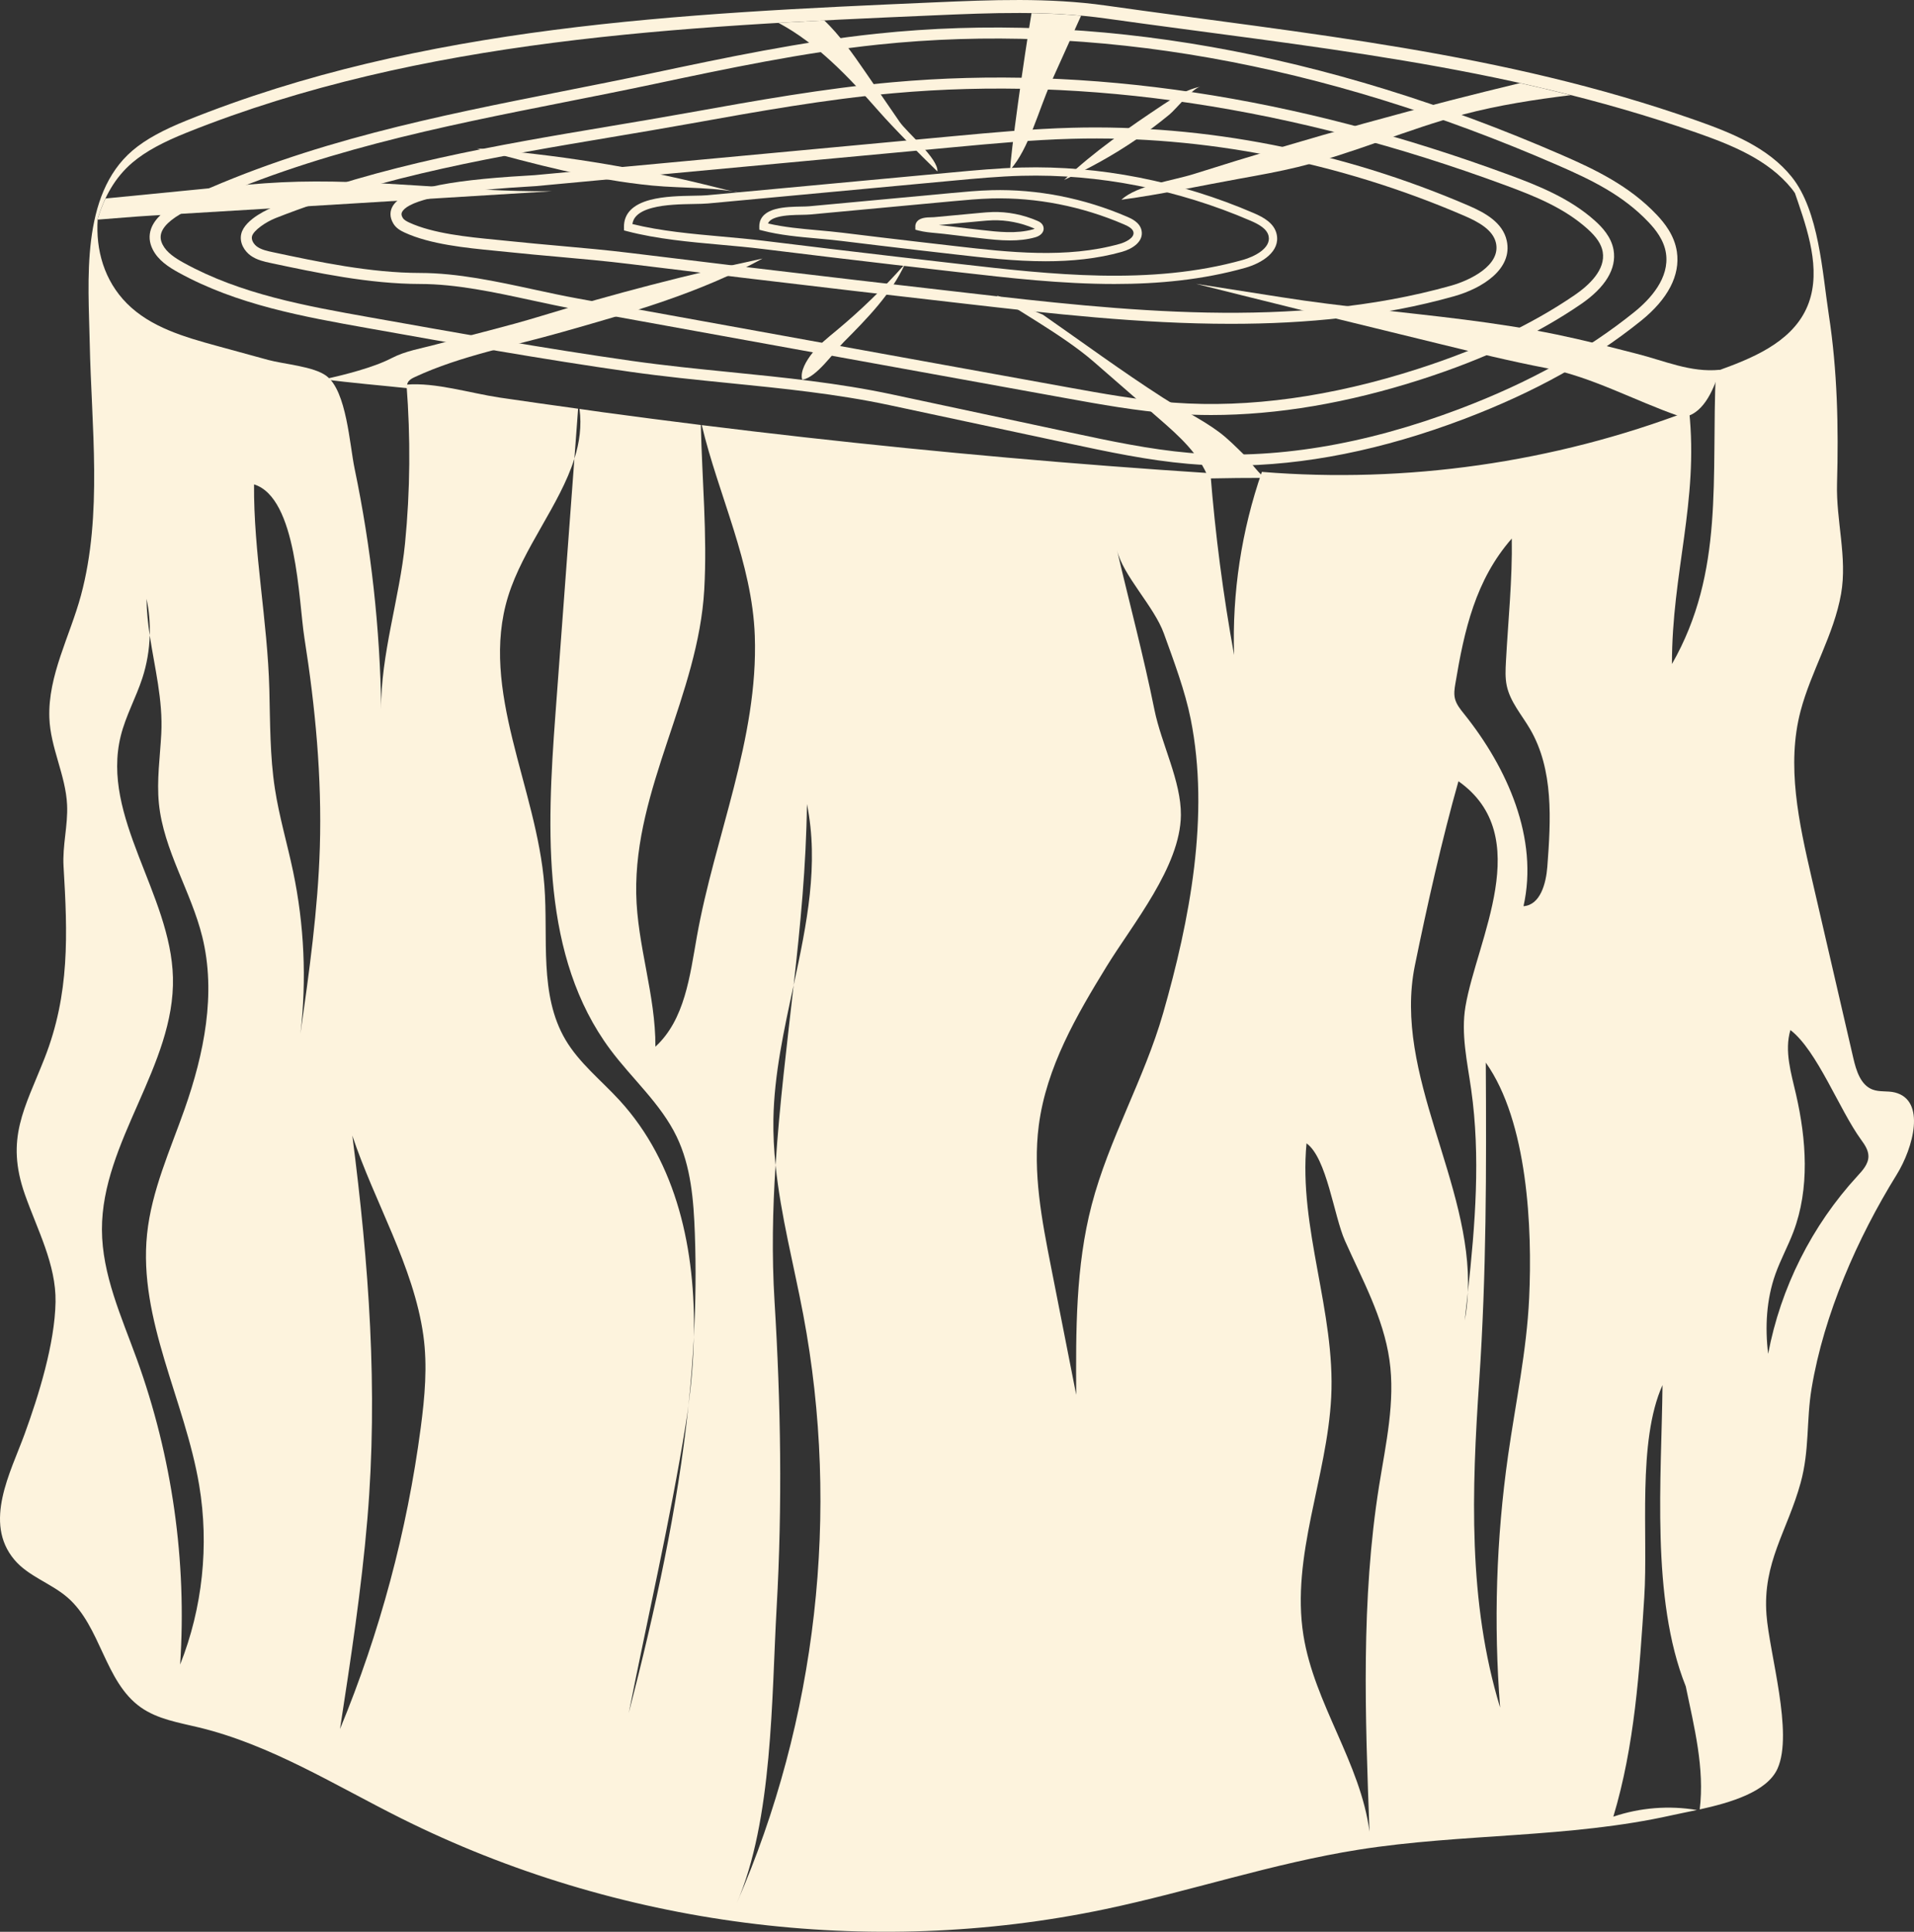 <?xml version="1.0" encoding="UTF-8" standalone="no"?><svg xmlns="http://www.w3.org/2000/svg" xmlns:xlink="http://www.w3.org/1999/xlink" fill="#fdf3dd" height="1009.1" preserveAspectRatio="xMidYMid meet" version="1" viewBox="0.0 0.0 1000.0 1009.1" width="1000" zoomAndPan="magnify"><rect x="0.0" y="0.0" width="1000.0" height="1009.1" fill="#333333" stroke="none"/><defs><clipPath id="a"><path d="M 0 0 L 1000 0 L 1000 1009.09 L 0 1009.09 Z M 0 0"/></clipPath></defs><g><g id="change1_1"><path d="M 99.215 106.012 L 100.426 108.621 C 91.23 112.887 85.816 117.215 84.34 121.484 C 83.641 123.512 83.84 125.559 84.949 127.75 C 87.086 131.953 91.562 134.84 96.078 137.328 C 125.828 153.738 159.906 159.816 192.867 165.695 C 237.863 173.719 284.199 181.984 330.004 188.5 C 347.203 190.949 364.758 192.707 381.73 194.41 C 409.445 197.188 438.105 200.062 465.898 205.996 L 559.434 225.969 C 579.684 230.297 600.621 234.766 621.383 236.555 C 665.059 240.312 712.699 232.531 763.027 213.426 C 798.957 199.785 828.656 183.305 853.816 163.047 C 862.43 156.105 872.305 145.148 870.422 132.352 C 869.379 125.277 864.777 119.719 861.406 116.152 C 847.828 101.781 831.109 93.809 813.734 86.246 C 690.551 32.648 571.121 11.484 458.73 23.316 C 419.375 27.465 379.715 35.859 341.355 43.977 C 325.926 47.242 310.258 50.34 295.105 53.34 C 230.398 66.145 163.484 79.383 100.426 108.621 Z M 643.055 243.23 C 635.562 243.23 628.176 242.918 620.891 242.289 C 599.77 240.473 578.652 235.961 558.23 231.602 L 464.695 211.629 C 437.215 205.758 408.719 202.902 381.156 200.137 C 364.125 198.43 346.512 196.664 329.195 194.203 C 283.289 187.672 236.902 179.398 192.039 171.395 C 158.438 165.402 123.879 159.238 93.297 142.371 C 87.977 139.438 82.656 135.949 79.816 130.355 C 77.984 126.75 77.676 123.133 78.898 119.602 C 80.938 113.715 87.188 108.414 98.004 103.398 C 161.691 73.867 228.949 60.559 293.988 47.691 C 309.121 44.695 324.77 41.602 340.164 38.344 C 378.664 30.195 418.477 21.77 458.129 17.59 C 571.504 5.641 691.922 26.969 816.031 80.969 C 833.262 88.465 851.277 97.051 865.59 112.195 C 869.496 116.328 874.84 122.828 876.117 131.516 C 877.922 143.773 871.453 156.227 857.426 167.527 C 831.785 188.176 801.578 204.949 765.066 218.809 C 722.297 235.047 681.355 243.23 643.055 243.23"/></g><g id="change1_2"><path d="M 144.027 113.91 C 138.758 115.988 132.383 120.422 131.656 123.465 C 131.188 125.43 132.66 127.672 134.359 128.871 C 136.645 130.48 139.746 131.141 142.484 131.723 C 166.336 136.797 193.367 142.551 219.547 142.582 C 239.062 142.605 259.316 146.984 278.906 151.219 C 286.551 152.875 294.461 154.586 302.02 155.953 L 557.484 202.246 C 575.754 205.555 594.621 208.973 613.301 210.336 C 652.629 213.211 695.59 207.262 740.934 192.656 C 773.289 182.234 800.027 169.641 822.676 154.164 C 830.266 148.977 838.977 140.84 837.359 131.539 C 836.684 127.625 834.176 123.836 829.473 119.613 C 817.285 108.672 802.246 102.582 786.613 96.809 C 675.637 55.836 568.027 39.648 466.793 48.703 C 431.352 51.871 395.613 58.289 361.055 64.496 C 347.148 66.992 333.027 69.363 319.375 71.656 C 261.09 81.445 200.824 91.562 144.027 113.91 Z M 632.836 216.797 C 626.094 216.797 619.438 216.559 612.879 216.078 C 593.895 214.691 574.875 211.246 556.48 207.914 L 300.988 161.617 C 293.336 160.23 285.383 158.512 277.688 156.848 C 258.395 152.676 238.445 148.359 219.543 148.34 C 192.762 148.305 165.414 142.488 141.285 137.355 C 138.168 136.691 134.285 135.863 131.043 133.574 C 127.754 131.254 124.938 126.816 126.055 122.129 C 127.961 114.137 141.777 108.609 141.918 108.555 C 199.277 85.984 259.848 75.812 318.422 65.977 C 332.062 63.688 346.164 61.32 360.035 58.828 C 394.719 52.602 430.586 46.16 466.281 42.969 C 568.367 33.832 676.816 50.137 788.609 91.41 C 804.145 97.145 820.387 103.719 833.32 115.328 C 836.918 118.559 841.836 123.652 843.035 130.559 C 844.723 140.305 838.809 150.109 825.926 158.918 C 802.812 174.715 775.59 187.539 742.699 198.137 C 704.18 210.543 667.32 216.797 632.836 216.797"/></g><g id="change1_3"><path d="M 447.613 146.332 C 466.82 148.57 486.031 150.773 505.246 152.98 C 585.039 162.145 675.488 172.523 758.223 149.191 C 768.113 146.402 784.168 138.578 781.594 126.941 C 780.07 120.047 772.391 115.891 765.078 112.734 C 699.82 84.578 628.918 70.648 560.152 72.496 C 539.711 73.039 518.961 74.973 498.891 76.84 L 279.941 97.219 C 279.117 97.297 277.508 97.391 275.301 97.516 C 225.598 100.379 212.391 106.285 210.062 110.738 C 209.723 111.395 209.5 112.277 210.48 113.879 C 211.105 114.891 212.48 115.629 213.742 116.219 C 226.254 122.023 244.504 123.809 259.172 125.242 C 261.543 125.473 263.844 125.699 266.043 125.93 C 274.754 126.855 283.641 127.648 292.23 128.418 C 304.516 129.516 317.223 130.652 329.695 132.191 C 368.785 137.012 408.457 141.77 447.617 146.332 Z M 643.086 169.156 C 595.668 169.156 548.527 163.746 504.586 158.699 C 485.371 156.496 466.16 154.285 446.949 152.051 C 407.781 147.488 368.094 142.73 328.992 137.906 C 316.609 136.379 303.953 135.246 291.719 134.152 C 283.102 133.383 274.191 132.586 265.434 131.656 C 263.254 131.426 260.969 131.203 258.609 130.973 C 243.512 129.492 224.719 127.656 211.32 121.438 C 209.273 120.488 206.992 119.203 205.57 116.887 C 203.242 113.086 203.953 109.996 204.961 108.074 C 209.535 99.32 231.129 94.293 274.969 91.77 C 277.082 91.648 278.621 91.562 279.406 91.488 L 498.355 71.105 C 518.52 69.23 539.367 67.289 560.004 66.742 C 629.613 64.883 701.336 78.965 767.363 107.449 C 776.008 111.184 785.133 116.27 787.219 125.699 C 790.484 140.496 774.48 150.59 759.785 154.734 C 721.812 165.441 682.355 169.156 643.086 169.156"/></g><g id="change1_4"><path d="M 330.406 117.035 C 345.223 120.703 361.438 122.156 377.133 123.57 C 384.402 124.223 391.918 124.895 399.078 125.781 C 421.961 128.602 445.156 131.383 468.027 134.047 C 479.254 135.355 490.488 136.645 501.723 137.934 C 548.34 143.285 601.176 149.355 649.465 135.734 C 655.09 134.148 664.223 129.742 662.797 123.285 C 661.949 119.461 657.578 117.109 653.414 115.312 C 615.32 98.875 573.996 90.762 533.785 91.82 C 521.844 92.137 509.719 93.266 497.996 94.359 L 369.969 106.277 C 368.047 106.457 365.512 106.5 362.57 106.551 C 355.859 106.672 347.512 106.82 340.805 108.59 C 332.84 110.688 330.82 114.137 330.406 117.035 Z M 582.266 148.344 C 554.516 148.344 526.938 145.176 501.227 142.223 C 489.996 140.934 478.758 139.645 467.523 138.336 C 444.648 135.672 421.441 132.887 398.551 130.066 C 391.461 129.191 383.98 128.52 376.75 127.867 C 360.27 126.391 343.23 124.859 327.613 120.781 L 326.031 120.367 L 326 118.73 C 325.871 111.66 330.484 106.844 339.703 104.41 C 346.91 102.512 355.551 102.359 362.492 102.234 C 365.348 102.184 367.809 102.141 369.57 101.977 L 497.598 90.059 C 509.387 88.961 521.582 87.824 533.676 87.504 C 574.441 86.406 616.461 94.664 655.125 111.348 C 660.293 113.574 665.746 116.625 667.012 122.352 C 668.996 131.328 659.434 137.41 650.637 139.891 C 628.379 146.168 605.266 148.344 582.266 148.344"/></g><g id="change1_5"><path d="M 401.27 116.73 C 409.559 118.684 418.598 119.496 427.359 120.281 C 431.586 120.66 435.953 121.055 440.125 121.57 C 453.457 123.215 466.793 124.812 480.137 126.363 C 486.648 127.125 493.172 127.875 499.691 128.621 C 526.66 131.719 557.23 135.227 585.086 127.371 C 587.84 126.598 592.863 124.309 592.18 121.215 C 591.777 119.395 589.473 118.176 587.266 117.223 C 565.277 107.734 541.426 103.074 518.219 103.664 C 511.316 103.848 504.297 104.504 497.508 105.133 L 423.203 112.051 C 422.098 112.152 420.582 112.184 418.844 112.215 C 414.996 112.281 410.211 112.367 406.426 113.367 C 403.066 114.254 401.75 115.504 401.27 116.73 Z M 546.332 136.469 C 530.184 136.469 514.145 134.629 499.195 132.91 C 492.676 132.164 486.152 131.414 479.637 130.656 C 466.281 129.098 452.938 127.5 439.598 125.855 C 435.496 125.348 431.164 124.961 426.973 124.582 C 417.375 123.719 407.449 122.828 398.312 120.441 L 396.73 120.027 L 396.699 118.395 C 396.645 115.246 398.094 111.098 405.328 109.191 C 409.617 108.059 414.691 107.969 418.766 107.898 C 420.379 107.867 421.777 107.848 422.805 107.75 L 497.109 100.836 C 503.969 100.195 511.059 99.535 518.105 99.348 C 541.875 98.699 566.414 103.523 588.973 113.262 C 590.918 114.098 595.465 116.062 596.398 120.285 C 597.688 126.109 591.738 129.98 586.254 131.527 C 573.246 135.199 559.75 136.469 546.332 136.469"/></g><g id="change1_6"><path d="M 506.633 119.434 L 512.902 120.156 C 521.422 121.137 531.07 122.242 539.734 119.801 C 540.078 119.703 540.371 119.574 540.594 119.457 C 540.496 119.41 540.387 119.359 540.25 119.305 C 533.391 116.34 525.926 114.891 518.723 115.07 C 516.574 115.129 514.367 115.332 512.234 115.531 L 490.512 117.555 C 491.625 117.656 492.727 117.762 493.805 117.895 C 498.078 118.422 502.355 118.938 506.633 119.434 Z M 527.703 125.598 C 522.445 125.598 517.254 125.004 512.406 124.445 L 506.129 123.723 C 501.844 123.223 497.559 122.711 493.273 122.18 C 491.973 122.02 490.629 121.898 489.273 121.777 C 486.137 121.496 482.887 121.203 479.84 120.406 L 478.254 119.992 L 478.227 118.359 C 478.207 117.348 478.547 114.895 482.086 113.961 C 483.637 113.551 485.434 113.52 486.746 113.496 C 487.219 113.488 487.629 113.484 487.93 113.457 L 511.773 111.238 C 514.039 111.027 516.316 110.816 518.605 110.758 C 526.418 110.535 534.527 112.129 541.961 115.34 C 542.719 115.664 544.734 116.531 545.191 118.625 C 545.707 120.945 543.984 123.09 540.902 123.957 C 536.578 125.18 532.117 125.598 527.703 125.598"/></g><g id="change1_7"><path d="M 398.379 135.066 C 365.707 153.027 329.48 163.328 293.609 173.488 C 268.262 180.73 240.848 185.746 216.934 196.859 C 215.703 197.43 214.434 198.031 213.562 199.07 C 212.691 200.105 212.34 201.711 213.117 202.816 C 200.57 201.453 181.824 199.887 169.324 198.121 C 179.594 195.934 195.16 191.969 204.434 187.156 C 212.125 183.16 219.891 182.105 228.34 179.789 C 246.348 174.863 264.543 170.625 282.402 165.164 C 320.605 153.48 359.312 143.434 398.379 135.066"/></g><g id="change1_8"><path d="M 424.242 184.652 C 427.875 180.047 432.535 176.379 437.051 172.629 C 449.84 162.004 461.805 150.387 472.805 137.918 C 465.555 153.68 453.082 166.332 440.855 178.641 C 435.637 183.891 426.367 197.477 419.109 198.328 C 417.906 193.895 421.445 188.203 424.242 184.652"/></g><g id="change1_9"><path d="M 538.938 6.879 C 535.137 29.062 527.629 82.781 527.812 88.676 C 537.559 77.793 542.777 57.148 548.875 43.621 C 554.195 31.812 559.516 20.004 564.836 8.191 C 556.227 7.41 547.586 7.02 538.938 6.879"/></g><g id="change1_10"><path d="M 458.949 57.871 C 467.352 67.438 480.68 80.707 489.758 89.566 C 490.395 82.945 473.82 69.188 470.008 63.641 C 463.977 54.863 457.941 46.082 451.906 37.305 C 445.52 28.008 438.758 18.434 430.672 10.656 C 422.691 11.062 414.711 11.496 406.73 11.961 C 426.812 22.617 443.656 40.457 458.949 57.871"/></g><g id="change1_11"><path d="M 764.699 59.738 C 783.035 54.91 801.797 52.02 820.629 49.695 C 811.812 47.469 802.992 45.359 794.156 43.402 C 782.062 46.324 769.98 49.301 757.934 52.398 C 727.883 60.125 697.973 68.41 668.23 77.242 C 653.355 81.656 638.523 86.211 623.734 90.902 C 613.07 94.285 594.055 96.75 585.906 104.328 C 606.746 101.551 627.512 96.949 648.215 93.234 C 658.176 91.449 668.148 89.656 677.98 87.258 C 707.453 80.062 735.359 67.465 764.699 59.738"/></g><g id="change1_12"><path d="M 607.719 54.656 C 613.73 50.652 620.016 46.695 627.102 45.297 C 623.039 46.098 614.457 56.973 611.035 59.789 C 605.469 64.379 599.695 68.715 593.742 72.789 C 581.801 80.965 569.141 87.988 555.973 93.98 C 571.512 79.211 589.898 66.516 607.719 54.656"/></g><g id="change1_13"><path d="M 369.852 96.793 C 330.238 87.027 289.809 80.578 249.125 77.531 C 279.316 85.711 309.684 93.926 340.82 96.941 C 357.129 98.52 374.609 97.422 390.527 101.602 C 383.57 100.312 376.719 98.484 369.852 96.793"/></g><g id="change1_14"><path d="M 79.246 112.609 C 148.934 108.48 218.613 104.242 288.289 99.898 C 241.203 100.355 194.199 92.973 147.164 95.223 C 135.684 95.773 124.238 96.895 112.797 98.02 C 94.461 99.816 76.125 101.617 57.785 103.418 C 56.891 103.504 56.004 103.59 55.129 103.676 C 53.508 107.105 52.145 110.688 51.047 114.406 C 51.039 114.512 51.039 114.617 51.031 114.723 C 60.477 114.016 69.914 113.164 79.246 112.609"/></g><g id="change1_15"><path d="M 520.652 154.246 C 527.809 160.129 554.941 174.605 571.434 188.961 C 582.895 198.938 594.352 208.914 605.812 218.891 C 615.848 227.621 626.605 237.176 631.441 249.938 C 641.402 249.727 651.363 249.625 661.324 249.633 C 659.332 249.629 651.656 239.227 649.891 237.488 C 645.73 233.41 641.434 229.031 636.742 225.566 C 627.672 218.855 617.008 213.805 607.469 207.664 C 586.129 193.938 565.691 178.871 544.867 164.387 L 520.652 154.246"/></g><g id="change1_16"><path d="M 813.367 174.766 C 827.32 177.648 841.125 181.191 854.922 184.734 C 869.512 188.383 883.23 194.738 898.609 193.16 C 895.816 201.773 890.879 215.582 880.234 217.742 C 879.105 217.973 877.949 217.59 876.859 217.215 C 854.484 209.457 831.395 196.781 808.234 192.355 C 789.516 188.773 770.992 184.246 752.48 179.723 C 731.012 174.473 709.539 169.227 688.07 163.977 C 667.492 158.949 624.93 148.27 624.93 148.27 C 624.93 148.27 661.07 153.914 669.406 155.234 C 685.156 157.734 700.996 159.625 716.84 161.414 C 749.117 165.055 781.523 168.176 813.367 174.766"/></g><g clip-path="url(#a)" id="change1_17"><path d="M 970.449 614.32 C 946.672 640.133 930.309 672.703 923.797 707.191 C 922.098 693.242 922.875 678.82 927.578 665.578 C 930.258 658.023 934.164 650.965 936.996 643.469 C 945.578 620.754 943.789 595.363 938.367 571.695 C 935.852 560.711 932.172 549.008 935.43 538.047 C 949.41 548.766 960.957 579.668 972.375 595.367 C 974.258 597.957 976.191 600.793 976.195 603.992 C 976.203 608.031 973.188 611.348 970.449 614.32 Z M 896.48 193.984 C 893.961 249.574 901.145 298.555 873.539 346.867 C 873.477 299.184 887.523 262.055 882.527 214.633 C 811.715 241.652 734.828 252.629 659.281 246.5 C 648.637 277.129 643.691 309.73 644.77 342.137 C 639.047 310.723 634.918 279.02 632.41 247.188 C 561.625 242.598 490.949 236.344 420.461 228.434 C 402.512 226.418 384.574 224.293 366.652 222.062 C 375.426 258.848 392.992 293.98 394.355 332.125 C 396.27 385.855 373.363 437.125 364.086 489.273 C 360.43 509.832 357.809 532.629 342.426 546.75 C 342.59 519.871 332.898 493.73 332.406 466.855 C 331.406 411.797 364.852 363.094 367.953 307.906 C 369.566 279.203 366.789 250.551 366.164 222 C 349.055 219.871 331.957 217.652 314.871 215.328 C 310.836 214.777 306.812 214.168 302.777 213.609 C 303.977 222.551 302.758 231.16 300.102 239.602 C 296.785 284.27 293.473 328.941 290.156 373.609 C 285.691 433.777 282.816 499.793 318.824 548.203 C 330.238 563.551 345.223 576.48 353.523 593.711 C 361.027 609.281 362.402 627.02 363.031 644.293 C 363.699 662.59 363.457 680.613 362.523 698.469 C 362.27 710.434 361.27 722.398 359.711 734.141 C 354.027 788.188 342.359 841.016 328.504 894.812 C 338.336 844.938 350.082 794.617 358.215 744.371 C 358.762 740.984 359.254 737.57 359.711 734.141 C 360.953 722.316 361.898 710.434 362.523 698.469 C 363.496 653.035 353.801 607.633 323.691 574.762 C 314.113 564.309 302.641 555.328 295.438 543.113 C 281.516 519.5 286.527 489.895 284.418 462.566 C 280.473 411.383 250.293 360.543 265.477 311.508 C 273.246 286.422 292.512 263.703 300.102 239.602 C 300.746 230.902 301.391 222.203 302.039 213.504 C 288.363 211.605 274.688 209.699 261.031 207.676 C 245.84 205.422 227.449 199.641 212.391 200.914 C 214.523 228.582 214.352 256.078 211.609 283.91 C 208.848 311.949 198.77 342.516 199.172 370.461 C 198.562 328.266 193.895 286.129 185.273 244.82 C 182.633 232.176 181.125 204.441 170.617 196.426 C 163.977 191.355 148.297 190.25 140.152 188.02 C 131.219 185.574 122.285 183.133 113.352 180.688 C 96.441 176.059 78.711 170.969 66.34 158.547 C 54.438 146.598 49.934 130.535 51.047 114.406 C 54.41 103.008 60 92.742 69.188 84.93 C 76.16 79.004 85.438 74.129 97.488 69.301 C 220.395 20.055 355.625 13.734 487.906 8.02 C 517.809 6.73 547.973 5.469 577.715 9.652 C 682.805 24.422 784.605 33.688 886.082 69.199 C 904.605 75.684 923.852 83.34 936.16 98.629 C 936.738 99.344 937.262 100.117 937.797 100.879 C 938.375 102.535 938.941 104.191 939.504 105.844 C 945.672 123.902 951.758 144.172 943.656 161.449 C 935.312 179.23 914.988 187.402 896.48 193.984 Z M 808.426 452.727 C 807.758 461.504 804.762 472.758 795.977 473.359 C 803.93 437.98 787.617 401.219 764.934 372.926 C 762.945 370.449 760.848 367.891 760.133 364.793 C 759.555 362.285 759.949 359.668 760.375 357.129 C 765.035 329.145 770.895 302.961 789.852 281.32 C 790.223 302.539 787.941 324.262 786.801 345.531 C 786.574 349.758 786.352 354.047 787.227 358.188 C 789.008 366.602 795.031 373.359 799.371 380.785 C 811.777 401.988 810.289 428.23 808.426 452.727 Z M 798.93 678.102 C 797.633 705.676 791.844 732.809 787.941 760.133 C 781.719 803.746 780.312 848.047 783.762 891.969 C 766.887 836.746 768.961 778.363 772.828 721.441 C 776.629 665.449 776.605 610.707 776.273 555.066 C 798.188 585.918 800.648 641.625 798.93 678.102 Z M 739.191 504.512 C 745.516 473.48 753.512 437.988 761.992 408.086 C 802.438 436.668 771.586 490.754 765.66 525.723 C 763.23 540.055 766.59 554.641 768.633 569.035 C 773.617 604.137 770.742 639.754 766.902 675.078 C 766.691 679.988 766.188 684.902 765.262 689.816 C 765.812 684.91 766.367 680 766.902 675.078 C 769.355 618.086 727.734 561.438 739.191 504.512 Z M 720.535 776.086 C 711.016 835.695 713.254 896.48 715.516 956.809 C 710.852 920.906 686.684 889.965 680.996 854.215 C 674.41 812.801 693.379 771.723 695.508 729.84 C 697.773 685.27 678.395 641.445 682.617 597.234 C 693.266 604.945 696.855 634.992 702.719 648.172 C 711.719 668.387 722.754 688.148 725.941 710.367 C 729.078 732.219 724.02 754.285 720.535 776.086 Z M 607.668 529.32 C 597.84 563.578 579.363 594.945 570.359 629.43 C 561.953 661.609 562.09 695.32 562.281 728.582 C 557.898 706.328 553.52 684.07 549.137 661.812 C 544.34 637.445 539.52 612.555 542.723 587.926 C 546.684 557.473 562.41 530.48 578.199 504.762 C 591.773 482.645 616.73 452.699 616.973 425.762 C 617.133 408.004 606.73 388.496 603.137 370.688 C 597.5 342.742 590.094 315.039 583.57 287.285 C 586.758 300.848 602.938 316.59 608.125 331.012 C 613.305 345.395 619.125 360.754 622.102 375.633 C 632.16 425.91 621.633 480.668 607.668 529.32 Z M 384.812 994.379 C 403.848 950.848 403.098 886.578 405.762 839.781 C 408.793 786.52 407.949 733.102 404.672 679.875 C 403.18 655.633 403.688 631.996 405.199 608.641 C 404.387 600.699 403.941 592.727 404.074 584.711 C 404.461 561.203 409.648 537.84 414.656 514.578 C 418.145 483.504 421.219 452.223 421.594 420.008 C 427.988 451.391 421.484 482.887 414.656 514.578 C 411.145 545.887 407.242 577.004 405.199 608.641 C 407.887 634.879 414.773 660.785 419.684 686.816 C 439.094 789.734 426.773 898.418 384.812 994.379 Z M 219.816 745.785 C 212.695 799.785 198.48 852.844 177.641 903.164 C 183.242 866.703 188.852 830.203 191.945 793.441 C 197.625 725.992 192.684 660.035 184.082 593.191 C 195.496 627.613 216.105 661.379 221.172 697.492 C 223.418 713.488 221.93 729.77 219.816 745.785 Z M 167.105 442.613 C 166.113 475.266 161.535 507.688 156.965 540.031 C 160.262 511.805 158.965 483.043 153.133 455.23 C 150.109 440.805 145.879 426.621 143.637 412.055 C 141 394.906 141.16 377.473 140.719 360.129 C 139.812 324.512 132.438 288.297 132.727 253.023 C 155.25 260.004 155.98 313.836 159.047 333.266 C 164.758 369.41 168.215 405.992 167.105 442.613 Z M 104.066 775.82 C 109.32 807.18 105.84 839.953 94.113 869.508 C 97.699 815.496 89.93 760.758 71.461 709.879 C 63.457 687.832 53.324 665.781 53.254 642.328 C 53.121 596.324 91.496 556.57 90.355 510.578 C 89.27 466.988 52.598 426.727 63.094 384.406 C 65.684 373.957 71.047 364.414 74.383 354.18 C 76.723 347.004 77.996 339.453 78.234 331.879 C 77.293 325.562 76.602 319.227 76.562 312.812 C 77.914 319.047 78.438 325.473 78.234 331.879 C 80.766 348.797 85.184 365.566 84.262 383.297 C 83.629 395.441 81.809 407.609 83.02 419.711 C 85.457 444.09 99.844 465.613 105.703 489.402 C 113.004 519.07 106.609 550.465 96.473 579.285 C 88.906 600.812 79.176 621.965 76.836 644.664 C 72.23 689.348 96.645 731.52 104.066 775.82 Z M 990.012 570.664 C 986.191 569.707 982.023 570.543 978.34 569.141 C 972.117 566.77 969.812 559.281 968.305 552.758 C 961.031 521.297 953.758 489.836 946.48 458.375 C 939.871 429.773 933.262 399.781 940.742 371.398 C 946.25 350.508 958.129 331.609 961.898 310.211 C 965.246 291.195 959.234 271.926 959.785 252.562 C 960.621 223.152 959.969 193.551 955.488 164.426 C 952.098 142.367 950.398 110.27 936.16 92.469 C 923.852 77.074 904.605 69.367 886.082 62.84 C 784.605 27.09 682.805 17.762 577.715 2.891 C 547.973 -1.32 517.809 -0.051 487.906 1.25 C 355.625 7 220.395 13.363 97.488 62.941 C 85.438 67.801 76.16 72.711 69.188 78.676 C 41.953 101.988 46.242 146.984 46.879 179.098 C 47.734 222.273 53.723 268.664 42.289 311.035 C 36.531 332.379 25.035 352.781 25.785 374.887 C 26.316 390.605 34.316 404.84 35.047 420.379 C 35.559 431.211 32.555 441.633 33.207 452.605 C 35.309 487.836 36.516 519.145 23.254 552.844 C 12.934 579.062 2.711 594.66 12.992 623.895 C 19.504 642.398 29.363 660.492 29.02 680.117 C 28.637 701.867 20.203 728.988 12.797 749.258 C 5.551 769.09 -8.832 795.262 7.488 814.719 C 14.824 823.461 26.617 826.977 35.242 834.434 C 52.785 849.602 54.598 878.422 73.512 891.82 C 82.363 898.094 93.488 899.824 104.012 902.371 C 141.562 911.465 174.938 932.512 209.535 949.797 C 322.328 1006.141 454.055 1023.148 577.32 997.285 C 621.77 987.957 665.078 973.262 709.934 966.184 C 764.148 957.633 819.762 960.25 873.488 948.219 C 877.078 947.414 881.637 946.543 886.586 945.484 C 872.035 943.031 856.883 944.207 842.91 948.957 C 854.031 911.934 856.586 872.961 859.07 834.383 C 861.164 801.906 855.332 753.035 868.605 723.516 C 868.129 771.863 862.383 834.957 880.754 880.891 C 885.152 902.109 890.684 923.676 888.043 945.168 C 903.898 941.688 923.238 936.078 928.711 923.828 C 937.055 905.16 924.445 863.789 922.922 843.402 C 920.879 816.125 933.871 799.672 940.77 774.562 C 945.488 757.391 943.691 742.062 946.508 725.152 C 952.934 686.555 970.43 646.73 990.871 613.734 C 999.758 599.391 1006.301 574.738 990.012 570.664"/></g></g></svg>
